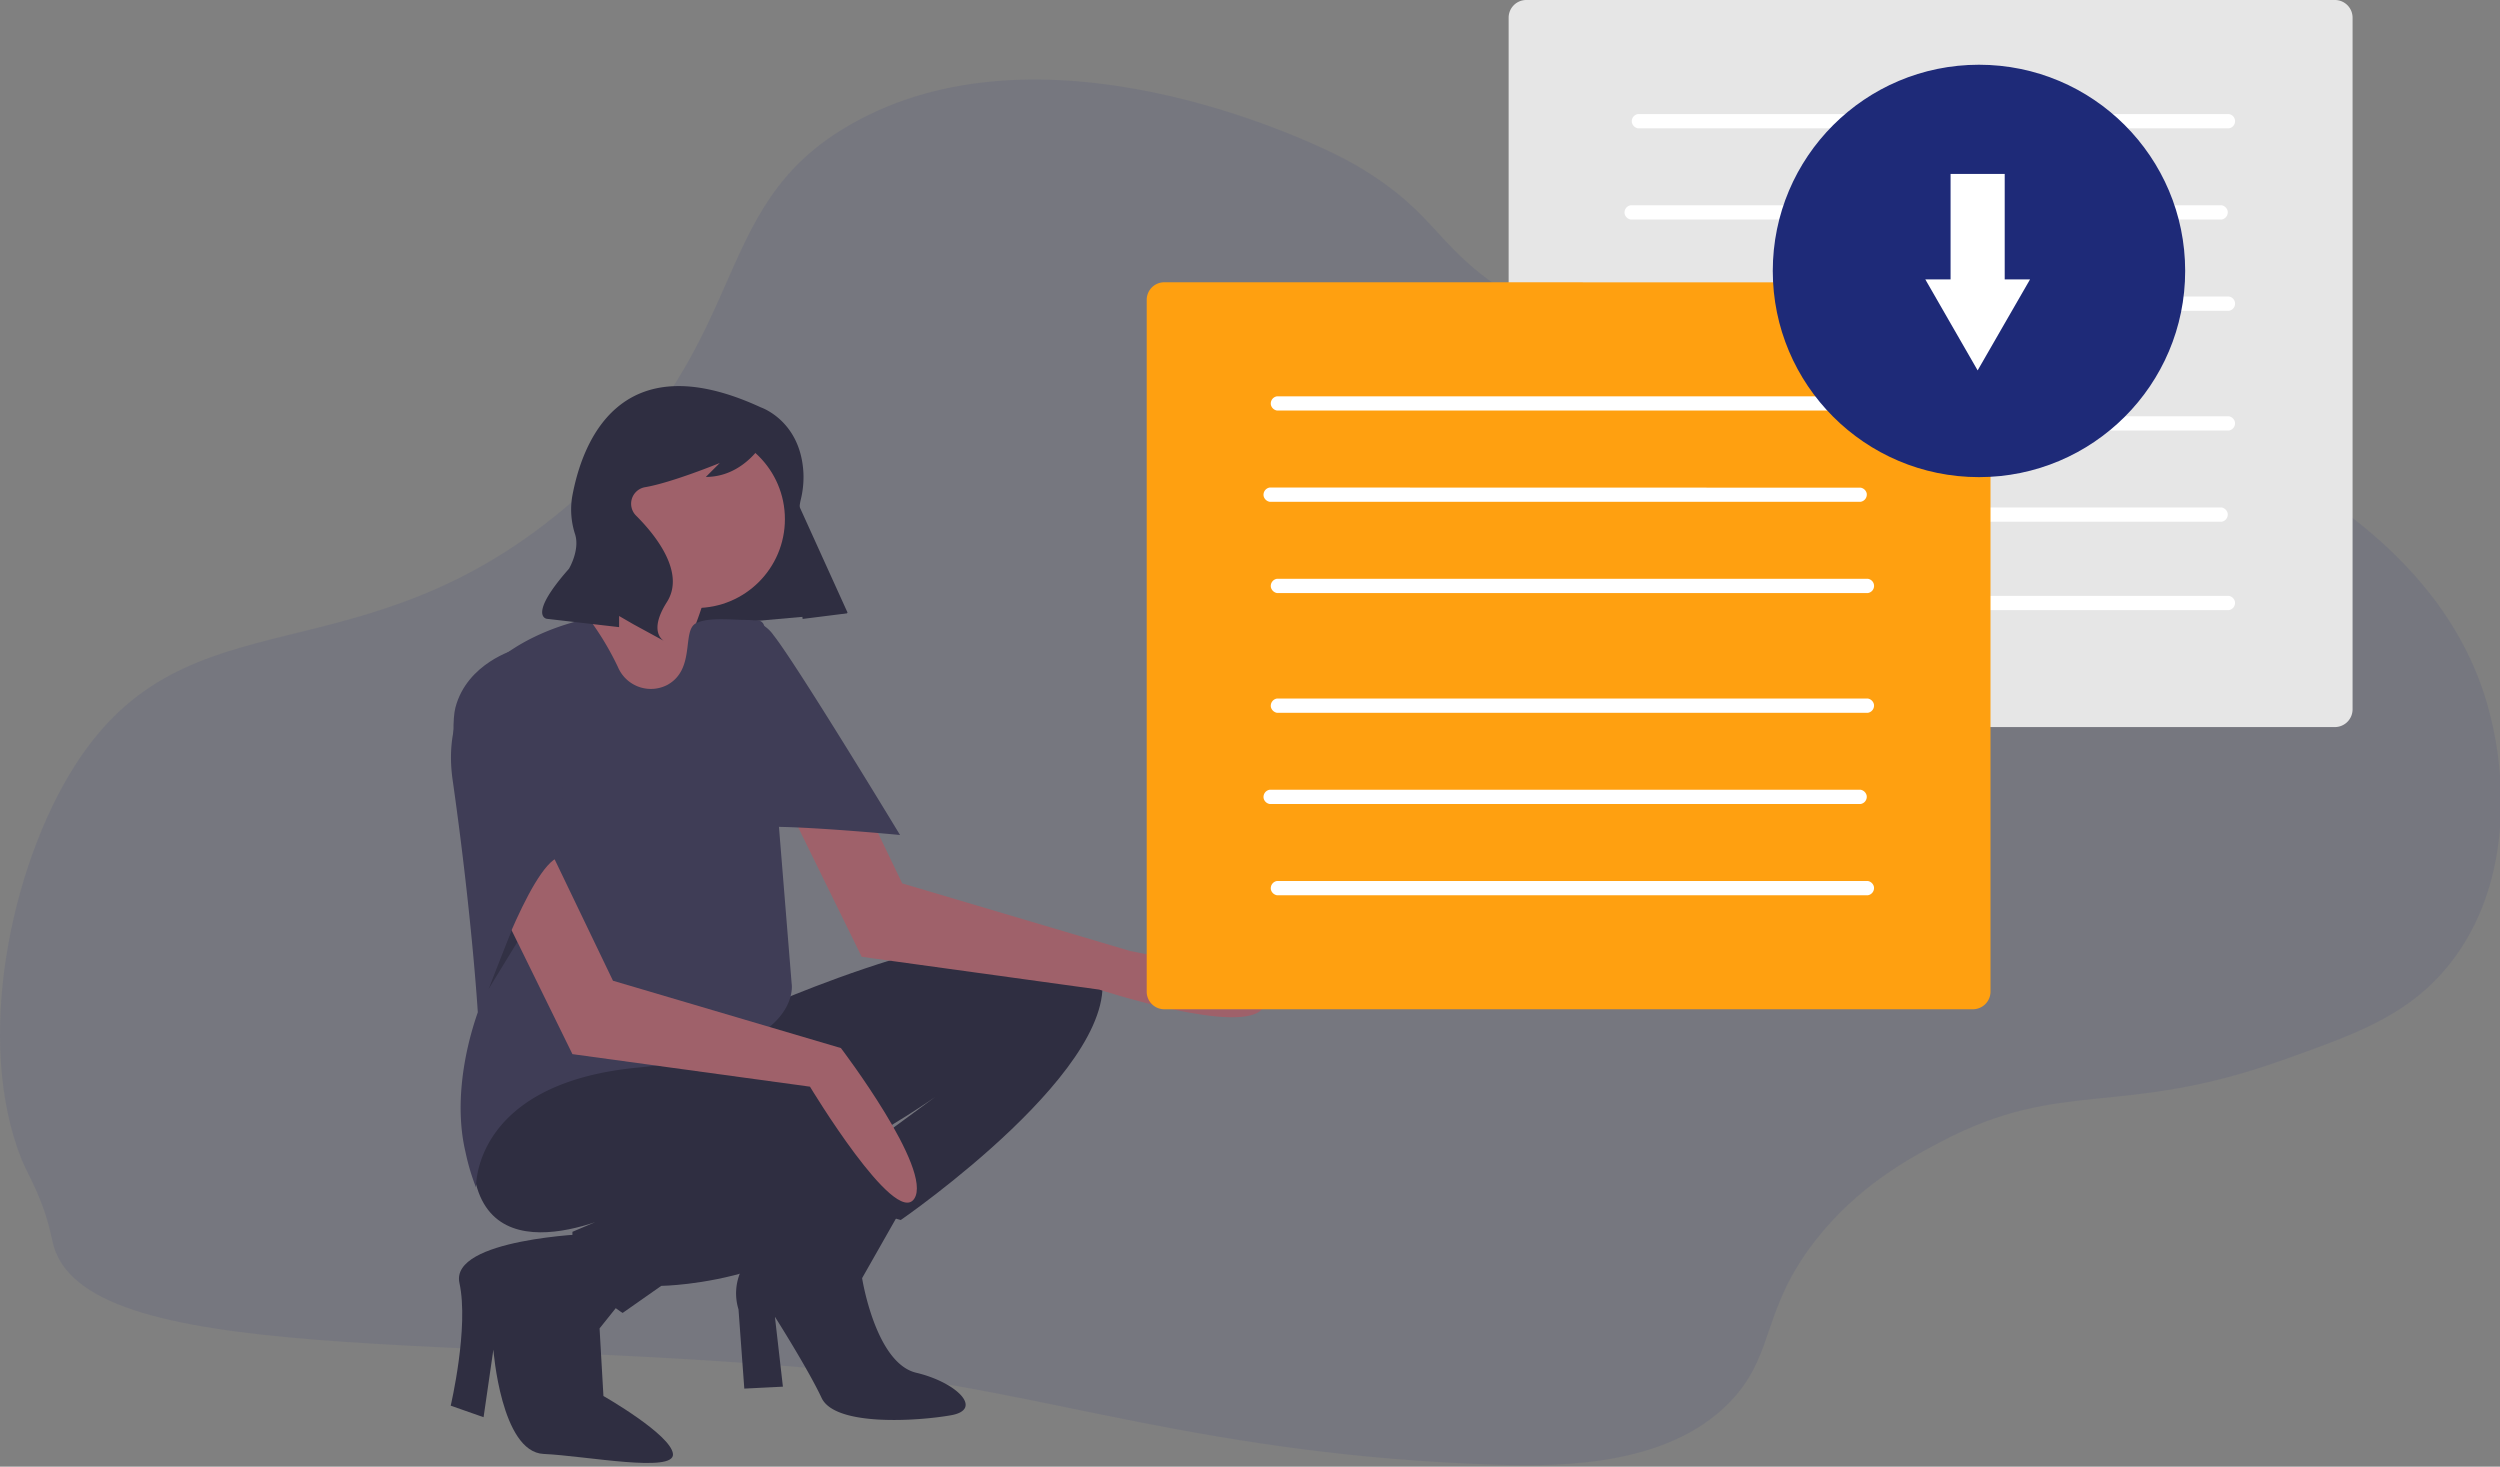 <svg xmlns="http://www.w3.org/2000/svg" xmlns:xlink="http://www.w3.org/1999/xlink" width="375" height="220" viewBox="0 0 375 220"><rect x="0" y="0" width="375" height="220" fill="#808080" stroke="none"/><defs><style>.a{clip-path:url(#b);}.b,.j{fill:#1e2a78;}.b{opacity:0.1;}.c{fill:#2f2e41;}.d{fill:#9f616a;}.e{fill:#3f3d56;}.f{opacity:0.2;}.g{fill:#e6e6e6;}.h{fill:#fff;}.i{fill:#ffa010;}</style><clipPath id="b"><rect width="375" height="220"/></clipPath></defs><g id="a" class="a"><g transform="translate(0.006)"><path class="b" d="M224.27,219.7c10.43.34,26.91.16,36-10.26,5.9-6.78,4.16-13.26,12-23.32,6.42-8.26,14.26-12.45,19-14.93,18.17-9.51,26.68-3.49,51-12.13,10.63-3.78,18.05-6.42,24-13.06,10.93-12.22,10.27-30.7,6-42.92-11.53-32.93-58.35-44.66-67-46.65-34.56-7.93-51.35,3.84-77-11.19-13.41-7.86-11.84-12.84-25-20.53-6.08-3.55-44.22-21.57-73-7.46C105,29.64,114.55,50.12,86.12,75c-31.87,27.89-57.87,12.88-75,40-9.57,15.15-15,41.25-7.85,59,1,2.44,3.3,5.87,4.57,12.1,3.95,19.37,61.3,13.67,122.28,19.91C156.44,208.69,181.35,218.32,224.27,219.7Z"/><path class="c" d="M115.12,150.88s45.19-20,49.83-5.8S135.11,183,135.11,183l-14.49-4,19.7-14.49s-26.94,19.12-40.56,14.78-20-16.52-20-16.52Z"/><path class="c" d="M135.4,181l-6.09,10.72s2,12.74,8.11,14.19,10.14,5.51,5.22,6.38-17.38,1.73-19.41-2.61-7-12.17-7-12.17l1.2,10.49-5.79.29-.87-11.88a8.15,8.15,0,0,1,1.45-7.53c2.9-3.77,11.31-11.13,11.31-11.13Z"/><path class="c" d="M127.14,91.92,98.45,94.48,89.72,70.71l25.06-6.04Z"/><path class="c" d="M93.39,159.28s45.48-1.45,38.24,15.93-32.45,17.67-32.45,17.67l-5.79,4.06s-7.82-4.64-7.53-12.17l9.56-4.05s-21.73,11.87-24.34-4.64S93.39,159.28,93.39,159.28Z"/><path class="c" d="M88.46,185.06s-21,.73-19.55,7.39-1.31,18.4-1.31,18.4l4.93,1.73L74,202.44s1.16,15.36,7.53,15.65,19.7,2.9,19.41,0-10.43-8.69-10.43-8.69l-.58-10.14,3.48-4.35Z"/><circle class="d" cx="13.33" cy="13.33" r="13.33" transform="translate(91.07 64.54)"/><path class="d" d="M93.39,80.19s-.29,11.87-7.53,13.32-5.65,8.26-5.65,8.26l12.31,15.79,15.35-16.8,1.45-6.09s-6.37,2.61-4.92-1.16a46.531,46.531,0,0,0,2-6.66Z"/><path class="e" d="M92.69,100.07a43.28,43.28,0,0,0-4.37-7.28S65,96.7,67.89,117s3.77,34.77,3.77,34.77v.09c-2.25,6.44-3.42,14.27-1.85,20.91a33.269,33.269,0,0,0,1.59,5.36s-.58-15.65,24.34-18,23-12.61,23-12.61L114.68,97.4c-.08-1.79.64-4.31-1.16-4.34-3.81-.07-7.18-.54-9.12.43-2.18,1.09,0,6.91-4.33,9.26a5.36,5.36,0,0,1-7.21-2.32A3.01,3.01,0,0,1,92.69,100.07Z"/><path class="c" d="M114.13,61.11s6,2,6.38,9.88a14.2,14.2,0,0,1-.41,4c-.35,1.46-.57,4.61,2.14,8.73A82.818,82.818,0,0,1,127.07,92h0l-6.68.84L119,81.75a55.221,55.221,0,0,0-4.37-15.53v-.1s-2.92,5.42-8.76,5.42l2.09-2.09s-7.18,2.94-11.15,3.62a2.518,2.518,0,0,0-1.44,4.24l.07.07c2.5,2.5,7.51,8.34,4.59,12.93s-.42,5.84-.42,5.84l-4.59-2.5L92.86,92.4v1.67L82,92.82s-2.92-.42,3.34-7.51c0,0,1.65-2.76.93-5.13a12,12,0,0,1-.46-5.61C87.22,66.75,92.72,51.21,114.13,61.11Z"/><path class="f" d="M76.74,139.54l-3.49,8.87,4.35-7.12Z"/><path class="d" d="M70.79,127.41l15.07,30.71L121.49,163s12.75,21.15,15.64,16.81-11-22.6-11-22.6l-34.19-10.1L81.22,124.8Z"/><path class="d" d="M114.18,112.81l15.07,30.71,35.63,4.92s21.67,7.09,24.57,2.74-19.93-8.53-19.93-8.53l-34.19-10.14L124.61,110.2Z"/><path class="e" d="M77.31,97.42s-7.24,2-9,8.7,4.92,42.29,4.92,42.29,7.39-21.29,11.45-19.84C84.7,128.57,85.13,100.61,77.31,97.42Z"/><path class="e" d="M108.45,94.09A5.26,5.26,0,0,1,116,95.25c3.47,4.35,19,30,19,30s-22.74-2.18-22.74-.73Z"/><path class="g" d="M228.94,0a2.65,2.65,0,0,0-2.65,2.65V106.41a2.66,2.66,0,0,0,2.65,2.65H350.23a2.66,2.66,0,0,0,2.65-2.65V2.65A2.65,2.65,0,0,0,350.23,0Z"/><path class="h" d="M245.69,62.44a1.1,1.1,0,0,0-.91,1.29,1.13,1.13,0,0,0,.91.85h88.63a1.1,1.1,0,0,0,.91-1.29,1.13,1.13,0,0,0-.91-.85Z"/><path class="h" d="M244.6,76.12a1.08,1.08,0,0,0,0,2.14h88.63a1.09,1.09,0,0,0,.91-1.28,1.14,1.14,0,0,0-.91-.86Z"/><path class="h" d="M245.69,89.38a1.1,1.1,0,0,0-.91,1.29,1.13,1.13,0,0,0,.91.85h88.63a1.1,1.1,0,0,0,.91-1.29,1.14,1.14,0,0,0-.91-.85Z"/><path class="h" d="M245.69,17.11a1.09,1.09,0,0,0-.91,1.28,1.14,1.14,0,0,0,.91.86h88.63a1.08,1.08,0,0,0,0-2.14Z"/><path class="h" d="M244.6,30.79a1.1,1.1,0,0,0-.91,1.29,1.14,1.14,0,0,0,.91.85h88.63a1.1,1.1,0,0,0,.91-1.29,1.13,1.13,0,0,0-.91-.85Z"/><path class="h" d="M245.69,44.48a1.09,1.09,0,0,0-.91,1.28,1.14,1.14,0,0,0,.91.86h88.63a1.08,1.08,0,0,0,0-2.14Z"/><path class="i" d="M174.63,42.34A2.64,2.64,0,0,0,172,45V148.75a2.64,2.64,0,0,0,2.65,2.64H295.92a2.65,2.65,0,0,0,2.65-2.64V45a2.65,2.65,0,0,0-2.65-2.65Z"/><path class="h" d="M191.54,104.78a1.1,1.1,0,0,0-.91,1.29,1.15,1.15,0,0,0,.91.85h88.63a1.1,1.1,0,0,0,.91-1.29,1.13,1.13,0,0,0-.91-.85Z"/><path class="h" d="M190.45,118.46a1.1,1.1,0,0,0-.91,1.29,1.12,1.12,0,0,0,.91.85h88.63a1.09,1.09,0,0,0,.91-1.28,1.14,1.14,0,0,0-.91-.86Z"/><path class="h" d="M191.54,132.15a1.1,1.1,0,0,0-.91,1.29,1.14,1.14,0,0,0,.91.85h88.63a1.1,1.1,0,0,0,.91-1.29,1.13,1.13,0,0,0-.91-.85Z"/><path class="h" d="M191.54,59.45a1.09,1.09,0,0,0-.91,1.28,1.12,1.12,0,0,0,.91.85h88.63a1.09,1.09,0,0,0,.91-1.28,1.11,1.11,0,0,0-.91-.85Z"/><path class="h" d="M190.45,73.13a1.1,1.1,0,0,0-.91,1.29,1.14,1.14,0,0,0,.91.85h88.63A1.1,1.1,0,0,0,280,74a1.13,1.13,0,0,0-.91-.85Z"/><path class="h" d="M191.54,86.82a1.09,1.09,0,0,0-.91,1.28,1.15,1.15,0,0,0,.91.86h88.63a1.08,1.08,0,0,0,0-2.14Z"/><circle class="j" cx="30.93" cy="30.93" r="30.93" transform="translate(265.91 9.71)"/><path class="h" d="M300.7,41.91V26.09h-8.12V41.91h-3.79l3.92,6.82,3.93,6.83,3.93-6.83,3.93-6.82Z"/></g></g></svg>